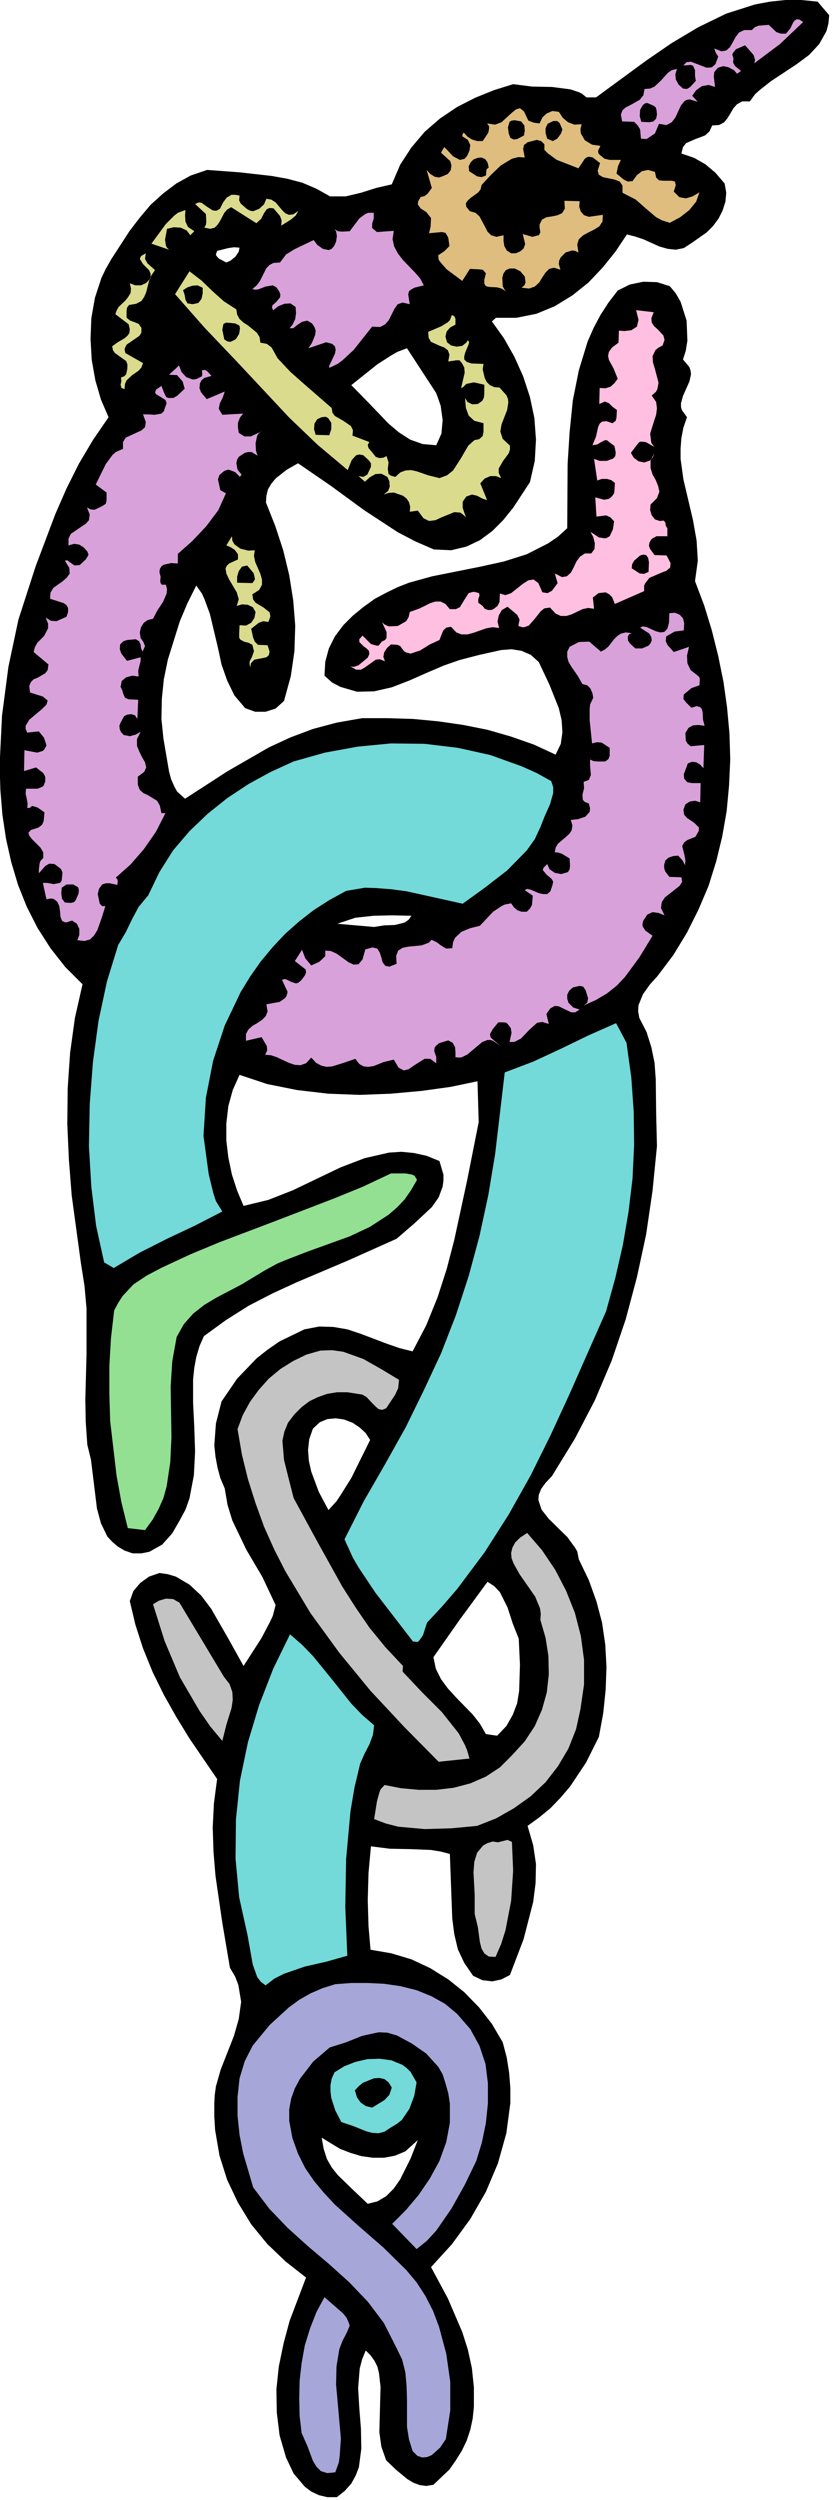 <?xml version="1.0" encoding="UTF-8" standalone="no"?>
<svg
   xmlns:dc="http://purl.org/dc/elements/1.1/"
   xmlns:cc="http://creativecommons.org/ns#"
   xmlns:rdf="http://www.w3.org/1999/02/22-rdf-syntax-ns#"
   xmlns:svg="http://www.w3.org/2000/svg"
   xmlns="http://www.w3.org/2000/svg"
   xmlns:sodipodi="http://sodipodi.sourceforge.net/DTD/sodipodi-0.dtd"
   xmlns:inkscape="http://www.inkscape.org/namespaces/inkscape"
   version="1.0"
   width="36.618mm"
   height="110.014mm"
   id="svg76"
   sodipodi:docname="AG000605.WMF">
  <sodipodi:namedview
     pagecolor="#ffffff"
     bordercolor="#666666"
     borderopacity="1"
     objecttolerance="10"
     gridtolerance="10"
     guidetolerance="10"
     inkscape:pageopacity="0"
     inkscape:pageshadow="2"
     inkscape:window-width="640"
     inkscape:window-height="480"
     id="namedview78" />
  <defs
     id="defs6">
    <clipPath
       clipPathUnits="userSpaceOnUse"
       id="clipWmfPath1">
      <path
         d="M 0,0 L 138.267,0 L 138.267,415.667 L 0,415.667 z"
         id="path2" />
    </clipPath>
    <pattern
       id="WMFhbasepattern"
       patternUnits="userSpaceOnUse"
       width="6"
       height="6"
       x="0"
       y="0" />
  </defs>
  <path
     style="fill:#000000;fill-rule:evenodd;fill-opacity:1;stroke:none;"
     clip-path="url(#clipWmfPath1)"
     d="  M 137.934,2.533   L 137.8,3.933   L 137.467,5.199   L 136.268,7.332   L 134.602,9.132   L 132.536,10.665   L 128.205,13.531   L 126.272,15.064   L 125.606,15.664   L 124.74,16.864   L 123.474,16.864   L 122.608,17.331   L 122.008,17.997   L 121.541,18.797   L 121.008,19.664   L 120.475,20.33   L 119.609,20.797   L 118.476,20.863   L 118.01,21.863   L 117.277,22.53   L 115.678,23.13   L 114.145,23.796   L 113.612,24.463   L 113.345,25.529   L 115.478,26.262   L 117.343,27.329   L 119.009,28.729   L 120.542,30.528   L 120.808,32.062   L 120.675,33.528   L 120.209,34.994   L 119.542,36.328   L 118.61,37.594   L 117.543,38.66   L 115.078,40.394   L 113.745,41.26   L 112.412,41.527   L 111.08,41.393   L 109.68,40.993   L 107.015,39.794   L 105.616,39.327   L 104.283,38.994   L 102.417,41.793   L 100.285,44.46   L 97.886,46.992   L 95.221,49.125   L 92.289,50.925   L 89.224,52.192   L 85.892,52.858   L 82.494,52.858   L 81.827,53.458   L 83.826,56.258   L 85.559,59.324   L 87.025,62.59   L 88.158,66.056   L 88.89,69.522   L 89.157,73.122   L 88.957,76.654   L 88.158,80.187   L 85.359,84.453   L 83.693,86.519   L 81.894,88.319   L 79.828,89.852   L 77.563,90.919   L 75.031,91.519   L 72.165,91.385   L 69.1,90.052   L 66.168,88.519   L 60.571,84.853   L 55.107,80.854   L 49.576,77.054   L 47.71,78.121   L 45.911,79.521   L 45.178,80.387   L 44.579,81.387   L 44.312,82.453   L 44.245,83.587   L 45.778,87.453   L 47.111,91.519   L 48.11,95.651   L 48.776,99.851   L 49.11,104.05   L 48.976,108.316   L 48.377,112.449   L 47.244,116.581   L 45.845,117.848   L 44.179,118.381   L 42.446,118.381   L 40.78,117.781   L 38.981,115.648   L 37.782,113.182   L 36.849,110.516   L 36.249,107.716   L 34.917,102.117   L 33.984,99.584   L 33.584,98.718   L 32.651,97.384   L 31.185,100.317   L 29.919,103.317   L 27.92,109.716   L 27.254,112.982   L 26.92,116.248   L 26.854,119.581   L 27.187,122.847   L 28.12,128.313   L 28.453,129.579   L 28.986,130.779   L 29.452,131.646   L 30.785,132.845   L 37.782,128.313   L 44.712,124.313   L 48.31,122.647   L 52.042,121.247   L 56.04,120.181   L 60.238,119.448   L 64.502,119.448   L 68.767,119.581   L 72.965,119.981   L 77.096,120.581   L 81.094,121.381   L 85.026,122.514   L 88.824,123.847   L 92.422,125.513   L 93.288,123.713   L 93.555,121.78   L 93.422,119.781   L 92.955,117.781   L 91.356,113.782   L 89.623,110.116   L 88.291,108.916   L 86.758,108.249   L 85.092,107.983   L 83.36,108.116   L 79.762,108.916   L 76.43,109.782   L 73.764,110.716   L 70.966,111.915   L 68.101,113.182   L 65.169,114.315   L 62.237,114.982   L 59.371,115.048   L 56.639,114.248   L 55.24,113.515   L 53.974,112.382   L 54.107,110.049   L 54.707,107.849   L 55.706,105.85   L 57.106,103.983   L 58.705,102.384   L 60.504,100.917   L 62.37,99.584   L 64.369,98.518   L 66.168,97.651   L 68.034,96.918   L 71.899,95.851   L 79.895,94.252   L 83.826,93.385   L 87.624,92.185   L 91.156,90.386   L 92.822,89.252   L 94.355,87.853   L 94.421,77.121   L 94.754,71.855   L 95.287,66.589   L 96.287,61.59   L 97.753,56.791   L 98.752,54.525   L 99.885,52.392   L 101.218,50.325   L 102.75,48.326   L 104.75,47.326   L 107.015,46.859   L 109.281,46.926   L 111.413,47.592   L 112.412,48.792   L 113.212,50.192   L 114.212,53.325   L 114.345,56.658   L 114.078,58.324   L 113.612,59.79   L 114.678,61.057   L 114.878,61.657   L 114.945,62.257   L 114.678,63.456   L 114.145,64.656   L 113.612,65.856   L 113.279,67.056   L 113.279,67.656   L 113.412,68.189   L 114.278,69.389   L 113.679,71.122   L 113.345,72.855   L 113.212,74.588   L 113.212,76.321   L 113.679,79.721   L 114.478,83.12   L 115.278,86.519   L 115.877,89.919   L 116.077,93.252   L 115.611,96.651   L 117.144,100.717   L 118.41,104.85   L 119.476,109.116   L 120.342,113.382   L 120.942,117.648   L 121.342,121.98   L 121.475,126.313   L 121.275,130.646   L 120.875,134.912   L 120.142,139.111   L 119.143,143.244   L 117.877,147.31   L 116.211,151.242   L 114.278,155.108   L 112.013,158.841   L 109.347,162.374   L 108.081,163.774   L 106.948,165.373   L 106.215,167.173   L 106.149,168.173   L 106.349,169.306   L 107.548,171.639   L 108.348,174.172   L 108.881,176.772   L 109.081,179.505   L 109.147,185.104   L 109.281,190.636   L 108.548,198.035   L 107.482,205.3   L 105.949,212.433   L 104.083,219.431   L 101.751,226.297   L 98.952,232.896   L 95.621,239.295   L 91.822,245.494   L 90.756,246.627   L 90.023,247.627   L 89.623,248.627   L 89.557,249.493   L 90.09,251.093   L 91.289,252.626   L 94.355,255.626   L 95.621,257.359   L 96.02,258.025   L 96.287,259.358   L 97.953,262.825   L 99.219,266.357   L 100.152,269.89   L 100.685,273.556   L 100.885,277.222   L 100.751,281.022   L 100.352,284.888   L 99.619,288.887   L 97.486,293.153   L 94.821,297.152   L 93.222,299.019   L 91.556,300.752   L 89.69,302.285   L 87.758,303.685   L 88.691,306.884   L 89.157,310.017   L 89.09,313.216   L 88.691,316.349   L 87.091,322.548   L 84.826,328.481   L 83.426,329.214   L 81.894,329.547   L 80.228,329.347   L 78.695,328.614   L 77.229,326.481   L 76.163,324.215   L 75.564,321.682   L 75.23,319.082   L 75.031,313.75   L 74.831,308.351   L 73.298,307.951   L 71.632,307.684   L 68.234,307.551   L 64.835,307.484   L 61.704,307.084   L 61.304,311.483   L 61.171,316.016   L 61.304,320.415   L 61.637,324.281   L 65.102,324.881   L 68.434,325.881   L 71.566,327.348   L 74.564,329.214   L 77.229,331.347   L 79.695,333.88   L 81.827,336.613   L 83.626,339.679   L 84.293,342.212   L 84.693,344.745   L 84.892,347.278   L 84.892,349.811   L 84.226,354.81   L 82.827,359.809   L 80.828,364.542   L 78.229,369.074   L 75.164,373.273   L 71.699,377.073   L 74.497,382.272   L 76.896,387.871   L 77.829,390.804   L 78.496,393.87   L 78.829,397.07   L 78.829,400.336   L 78.629,402.269   L 78.229,404.135   L 77.629,405.935   L 76.83,407.601   L 75.83,409.201   L 74.764,410.734   L 72.099,413.267   L 70.899,413.467   L 69.833,413.334   L 68.767,412.934   L 67.767,412.334   L 65.902,410.801   L 64.236,409.201   L 63.436,406.935   L 63.103,404.535   L 63.236,399.469   L 63.303,397.003   L 63.036,394.67   L 62.77,393.604   L 62.303,392.67   L 61.637,391.737   L 60.837,390.937   L 60.238,392.404   L 59.838,393.937   L 59.571,397.203   L 59.771,400.536   L 60.038,403.935   L 60.104,407.268   L 59.705,410.334   L 59.171,411.734   L 58.439,413.067   L 57.372,414.267   L 56.04,415.333   L 54.44,415.333   L 53.041,415   L 51.775,414.4   L 50.709,413.6   L 48.843,411.401   L 47.577,408.734   L 46.511,405.068   L 46.044,401.269   L 45.978,397.403   L 46.378,393.604   L 47.177,389.738   L 48.177,386.005   L 50.909,378.806   L 47.51,376.14   L 44.445,373.207   L 41.78,369.941   L 39.581,366.341   L 37.782,362.542   L 36.516,358.543   L 35.783,354.277   L 35.649,352.077   L 35.649,349.877   L 35.716,348.477   L 35.916,347.011   L 36.716,344.211   L 38.915,338.612   L 39.714,335.813   L 40.114,332.947   L 39.648,330.147   L 39.114,328.747   L 38.248,327.281   L 36.982,319.815   L 35.849,312.017   L 35.516,308.017   L 35.383,303.951   L 35.583,299.952   L 36.116,295.886   L 31.518,289.154   L 29.319,285.554   L 27.254,281.888   L 25.388,278.089   L 23.789,274.156   L 22.522,270.223   L 21.59,266.291   L 22.189,264.624   L 23.322,263.291   L 24.788,262.225   L 26.521,261.625   L 27.92,261.825   L 29.253,262.225   L 31.518,263.558   L 33.451,265.357   L 35.116,267.557   L 37.915,272.423   L 40.514,277.089   L 43.512,272.423   L 44.912,269.757   L 45.378,268.757   L 45.845,266.957   L 43.646,262.291   L 40.98,257.759   L 38.648,252.893   L 37.848,250.293   L 37.382,247.56   L 36.649,245.827   L 36.183,244.094   L 35.849,242.294   L 35.649,240.428   L 35.916,236.762   L 36.849,233.096   L 39.448,229.297   L 42.713,225.897   L 44.579,224.431   L 46.511,223.098   L 50.642,221.098   L 53.108,220.631   L 55.44,220.698   L 57.772,221.098   L 59.971,221.831   L 64.369,223.497   L 66.501,224.231   L 68.634,224.764   L 70.899,220.431   L 72.765,215.832   L 74.298,211.099   L 75.564,206.234   L 77.696,196.369   L 79.628,186.637   L 79.428,179.838   L 74.964,180.771   L 70.166,181.438   L 65.035,181.904   L 59.838,182.104   L 54.574,181.904   L 49.443,181.304   L 44.445,180.304   L 39.847,178.771   L 38.715,181.304   L 37.982,183.97   L 37.649,186.837   L 37.649,189.703   L 37.982,192.502   L 38.581,195.369   L 39.448,198.035   L 40.514,200.568   L 44.645,199.568   L 48.71,197.968   L 56.639,194.169   L 60.637,192.636   L 64.702,191.703   L 66.768,191.569   L 68.833,191.769   L 70.966,192.236   L 73.098,193.102   L 73.764,195.369   L 73.764,196.369   L 73.631,197.368   L 72.965,199.168   L 71.832,200.768   L 68.833,203.567   L 65.968,206.034   L 57.772,209.7   L 49.443,213.232   L 45.378,215.099   L 41.38,217.165   L 37.582,219.565   L 33.917,222.231   L 33.184,223.897   L 32.651,225.697   L 32.318,227.497   L 32.118,229.43   L 32.118,233.296   L 32.318,237.362   L 32.451,241.428   L 32.251,245.361   L 31.518,249.227   L 30.852,251.093   L 29.919,252.826   L 28.653,255.026   L 26.987,256.892   L 24.855,258.092   L 23.522,258.359   L 22.056,258.359   L 20.723,257.892   L 19.591,257.225   L 18.658,256.426   L 17.858,255.559   L 16.792,253.359   L 16.126,250.893   L 15.459,245.427   L 15.126,242.761   L 14.526,240.295   L 14.26,236.495   L 14.193,232.763   L 14.393,225.231   L 14.393,217.632   L 14.06,213.899   L 13.46,210.1   L 11.928,198.835   L 11.461,192.902   L 11.195,186.97   L 11.261,180.971   L 11.661,175.105   L 12.461,169.306   L 13.727,163.707   L 10.861,160.841   L 8.396,157.708   L 6.264,154.375   L 4.465,150.842   L 2.999,147.176   L 1.866,143.377   L 1,139.511   L 0.4,135.512   L 0.067,131.446   L -0.067,127.313   L 0.333,119.048   L 1.399,110.916   L 3.065,103.05   L 5.93,94.185   L 9.196,85.52   L 11.061,81.254   L 13.127,77.121   L 15.459,73.188   L 18.058,69.389   L 16.792,66.456   L 15.859,63.257   L 15.259,59.857   L 15.059,56.391   L 15.193,52.925   L 15.792,49.525   L 16.859,46.259   L 17.592,44.726   L 18.458,43.193   L 21.523,38.46   L 23.255,36.194   L 25.055,34.061   L 27.12,32.195   L 29.319,30.528   L 31.718,29.195   L 34.45,28.262   L 39.847,28.662   L 45.178,29.262   L 47.777,29.729   L 50.309,30.395   L 52.641,31.395   L 54.907,32.661   L 57.506,32.661   L 60.038,32.062   L 62.57,31.262   L 65.169,30.662   L 66.568,27.396   L 68.434,24.529   L 70.633,21.93   L 73.165,19.73   L 76.03,17.797   L 79.029,16.264   L 82.16,14.998   L 85.359,13.998   L 88.491,14.398   L 91.822,14.464   L 94.888,14.864   L 96.287,15.331   L 96.82,15.597   L 97.553,16.197   L 99.152,16.197   L 107.415,10.132   L 111.68,7.199   L 116.144,4.533   L 120.808,2.266   L 125.606,0.733   L 128.138,0.267   L 130.67,0   L 133.269,0   L 136.001,0.267   L 137.934,2.533  z    M 39.847,41.193   L 39.714,41.86   L 39.181,42.66   L 38.382,43.326   L 37.649,43.66   L 36.382,42.993   L 35.983,42.527   L 35.916,42.327   L 36.116,41.727   L 37.982,41.26   L 38.915,41.127   L 39.847,41.193  z    M 72.565,65.39   L 73.298,67.456   L 73.631,69.855   L 73.431,72.122   L 72.565,74.055   L 70.299,73.855   L 68.234,73.122   L 66.368,71.922   L 64.636,70.455   L 61.437,67.123   L 58.439,64.056   L 62.77,60.59   L 65.169,59.057   L 66.101,58.524   L 67.701,57.924   L 72.565,65.39  z    M 68.434,152.309   L 67.967,152.975   L 67.301,153.442   L 65.702,153.842   L 63.903,153.909   L 62.237,154.175   L 56.106,153.642   L 59.105,152.642   L 62.17,152.309   L 65.235,152.242   L 68.434,152.309  z    M 61.57,239.495   L 58.439,245.827   L 56.639,248.693   L 55.973,249.693   L 54.64,251.16   L 53.041,248.16   L 51.775,244.761   L 51.375,242.961   L 51.242,241.161   L 51.442,239.362   L 52.042,237.629   L 53.174,236.562   L 54.44,236.029   L 55.84,235.896   L 57.239,236.095   L 58.638,236.629   L 59.838,237.429   L 60.837,238.362   L 61.57,239.495  z    M 86.292,272.556   L 86.492,276.889   L 86.358,281.222   L 86.025,283.288   L 85.292,285.221   L 84.226,287.087   L 82.693,288.687   L 80.828,288.42   L 79.828,286.687   L 78.629,285.154   L 75.83,282.288   L 74.497,280.822   L 73.365,279.289   L 72.498,277.555   L 72.099,275.622   L 76.496,269.357   L 81.094,263.091   L 82.227,263.824   L 83.16,264.824   L 84.426,267.357   L 85.292,270.023   L 86.292,272.556  z    M 67.434,357.809   L 69.5,355.943   L 68.3,359.009   L 66.568,362.475   L 65.502,364.008   L 64.236,365.275   L 62.77,366.141   L 61.171,366.541   L 58.572,364.075   L 56.173,361.742   L 55.173,360.476   L 54.374,359.076   L 53.841,357.409   L 53.508,355.543   L 56.573,357.409   L 58.305,358.076   L 60.104,358.609   L 61.97,358.876   L 63.903,358.876   L 65.702,358.543   L 67.434,357.809  z   "
     id="path8" />
  <path
     style="fill:#d9a1d9;fill-rule:nonzero;fill-opacity:1;stroke:none;"
     clip-path="url(#clipWmfPath1)"
     d="  M 133.602,3.666   L 129.737,7.332   L 125.473,10.532   L 125.606,9.932   L 125.34,9.132   L 123.94,7.532   L 122.408,8.199   L 121.941,8.799   L 121.808,9.065   L 122.008,9.732   L 121.941,10.398   L 122.274,10.998   L 123.274,11.798   L 122.608,12.265   L 122.075,11.665   L 121.208,11.198   L 120.342,10.998   L 119.409,11.265   L 118.809,11.998   L 118.743,12.798   L 118.943,14.464   L 117.877,14.131   L 116.744,14.331   L 115.811,14.998   L 115.145,15.931   L 116.077,16.931   L 114.745,16.531   L 114.278,16.597   L 113.878,16.797   L 113.279,17.531   L 112.812,18.53   L 112.346,19.53   L 111.746,20.33   L 110.88,20.797   L 109.614,20.597   L 108.948,22.196   L 107.548,23.13   L 106.615,23.063   L 106.482,21.53   L 106.082,20.863   L 105.483,20.263   L 103.483,20.197   L 103.284,19.064   L 103.55,18.33   L 104.083,17.864   L 104.883,17.464   L 106.415,16.597   L 107.015,15.864   L 107.215,14.798   L 108.148,14.731   L 108.881,14.398   L 110.014,13.331   L 111.08,12.131   L 111.746,11.665   L 112.612,11.465   L 112.346,12.331   L 112.412,13.198   L 112.879,14.064   L 113.612,14.731   L 114.278,14.798   L 114.811,14.464   L 115.744,13.465   L 115.611,12.598   L 115.611,11.665   L 115.278,10.932   L 114.878,10.798   L 114.212,10.865   L 113.679,10.865   L 114.212,10.332   L 114.945,10.265   L 116.677,10.932   L 117.543,11.265   L 118.41,11.198   L 119.009,10.665   L 119.476,9.398   L 119.076,8.799   L 118.809,8.065   L 120.009,8.532   L 120.808,8.399   L 121.408,7.865   L 121.875,7.066   L 122.341,6.199   L 122.941,5.399   L 123.807,4.999   L 125.073,4.999   L 125.54,4.533   L 126.206,4.266   L 127.872,4.133   L 129.138,5.332   L 129.871,5.599   L 130.737,5.599   L 131.47,4.733   L 131.936,3.733   L 132.203,3.399   L 132.536,3.199   L 133.003,3.266   L 133.602,3.666  z "
     id="path10" />
  <path
     style="fill:#000000;fill-rule:nonzero;fill-opacity:1;stroke:none;"
     clip-path="url(#clipWmfPath1)"
     d="  M 109.214,18.33   L 109.281,19.064   L 109.147,19.73   L 108.681,20.197   L 108.015,20.33   L 106.682,20.263   L 106.415,19.33   L 106.482,18.264   L 106.948,17.464   L 107.282,17.197   L 107.681,17.131   L 108.748,17.597   L 109.081,17.864   L 109.214,18.33  z "
     id="path12" />
  <path
     style="fill:#debd7f;fill-rule:nonzero;fill-opacity:1;stroke:none;"
     clip-path="url(#clipWmfPath1)"
     d="  M 89.757,20.53   L 90.223,19.53   L 90.956,18.864   L 91.889,18.464   L 92.955,18.597   L 93.622,19.597   L 94.488,20.33   L 95.554,20.73   L 96.753,20.663   L 96.553,21.463   L 96.62,22.196   L 97.286,23.33   L 98.486,24.063   L 99.885,24.263   L 99.485,25.063   L 99.552,25.529   L 99.819,25.796   L 100.552,26.396   L 101.418,26.596   L 103.284,26.596   L 102.817,27.596   L 102.551,28.862   L 103.75,29.862   L 104.416,30.195   L 105.216,30.129   L 105.949,29.129   L 106.815,28.462   L 107.815,28.262   L 108.948,28.595   L 109.147,29.529   L 109.614,29.995   L 110.347,30.062   L 111.08,30.062   L 111.746,30.062   L 112.279,30.195   L 112.412,30.795   L 112.079,31.862   L 113.012,32.795   L 114.078,32.995   L 115.211,32.661   L 116.344,31.995   L 115.811,33.528   L 114.678,34.928   L 113.145,36.128   L 111.413,37.061   L 110.147,36.661   L 109.147,36.128   L 107.415,34.661   L 105.749,33.195   L 103.55,32.062   L 103.55,30.862   L 103.084,30.195   L 102.217,29.862   L 101.218,29.662   L 100.285,29.462   L 99.619,29.062   L 99.419,28.395   L 99.819,27.129   L 98.619,26.196   L 97.953,26.062   L 97.686,26.129   L 97.286,26.396   L 96.22,27.996   L 92.622,26.596   L 91.156,25.529   L 90.69,25.063   L 90.556,24.929   L 90.556,23.996   L 90.023,23.463   L 89.29,23.263   L 87.758,23.663   L 87.158,24.129   L 87.025,24.796   L 87.291,26.196   L 86.225,26.129   L 85.159,26.396   L 83.293,27.529   L 81.627,29.129   L 80.095,30.795   L 79.961,31.462   L 79.562,31.995   L 78.362,32.861   L 77.829,33.328   L 77.496,33.795   L 77.563,34.394   L 78.162,35.128   L 79.095,35.394   L 79.762,35.994   L 80.694,37.727   L 81.094,38.527   L 81.694,39.127   L 82.56,39.394   L 83.76,39.127   L 83.76,40.06   L 83.893,40.927   L 84.293,41.66   L 85.026,42.127   L 85.825,42.127   L 86.558,41.793   L 87.091,41.327   L 87.358,40.593   L 86.958,38.927   L 88.557,39.394   L 89.29,39.194   L 89.623,39.127   L 89.89,38.66   L 89.757,37.861   L 89.757,37.327   L 90.157,36.527   L 90.89,36.128   L 91.822,35.994   L 92.755,35.794   L 93.488,35.461   L 93.955,34.728   L 93.888,33.395   L 96.42,33.461   L 96.354,34.394   L 96.62,35.194   L 97.153,35.794   L 97.953,36.061   L 100.285,35.728   L 100.218,36.861   L 99.685,37.661   L 98.819,38.194   L 97.886,38.66   L 97.02,39.127   L 96.287,39.794   L 96.02,40.66   L 96.22,41.993   L 95.687,41.727   L 95.154,41.66   L 94.088,41.993   L 93.288,42.793   L 93.022,43.326   L 92.955,43.926   L 93.222,44.859   L 92.156,44.526   L 91.356,44.726   L 90.756,45.326   L 90.223,46.126   L 89.69,46.992   L 88.957,47.659   L 88.024,47.992   L 86.758,47.859   L 87.225,47.459   L 87.425,46.992   L 87.291,45.993   L 86.558,45.126   L 85.625,44.66   L 84.759,44.66   L 84.159,44.926   L 83.76,45.459   L 83.56,46.193   L 83.626,47.592   L 83.893,48.126   L 84.159,48.459   L 83.426,47.992   L 82.693,47.792   L 81.361,47.726   L 80.828,47.592   L 80.561,47.192   L 80.561,46.526   L 80.828,45.459   L 80.295,44.859   L 79.628,44.793   L 78.162,44.726   L 76.896,46.726   L 74.298,44.793   L 73.298,43.66   L 72.965,43.193   L 72.898,42.46   L 73.898,41.793   L 74.764,40.927   L 74.564,39.527   L 74.231,38.927   L 74.098,38.727   L 73.498,38.594   L 71.366,38.794   L 71.632,37.661   L 71.699,36.261   L 70.899,35.261   L 69.966,34.661   L 69.5,33.995   L 69.566,33.461   L 69.966,32.795   L 70.633,32.595   L 71.099,32.261   L 71.832,31.262   L 70.966,28.262   L 71.566,28.929   L 72.298,29.395   L 73.031,29.529   L 73.764,29.262   L 74.497,28.929   L 74.964,28.329   L 75.097,27.529   L 74.897,26.796   L 73.365,25.396   L 73.898,24.463   L 74.431,24.996   L 75.364,25.996   L 76.496,26.596   L 77.096,26.462   L 77.296,26.396   L 77.696,25.929   L 78.096,25.063   L 78.229,24.129   L 77.829,23.263   L 76.896,22.663   L 76.963,22.263   L 77.163,22.063   L 77.763,22.73   L 78.496,23.196   L 79.362,23.463   L 80.295,23.463   L 81.228,22.063   L 81.361,21.33   L 81.361,20.997   L 81.028,20.53   L 82.36,20.73   L 83.426,20.33   L 85.092,18.797   L 85.825,18.197   L 86.492,17.997   L 87.158,18.53   L 87.891,20.063   L 88.757,20.397   L 89.757,20.53  z "
     id="path14" />
  <path
     style="fill:#000000;fill-rule:nonzero;fill-opacity:1;stroke:none;"
     clip-path="url(#clipWmfPath1)"
     d="  M 87.158,22.53   L 86.025,23.13   L 85.425,23.196   L 84.892,22.93   L 84.626,22.196   L 84.493,21.197   L 84.759,20.263   L 85.092,20.063   L 85.625,19.997   L 86.692,20.197   L 87.225,20.863   L 87.291,21.73   L 87.158,22.53  z "
     id="path16" />
  <path
     style="fill:#000000;fill-rule:nonzero;fill-opacity:1;stroke:none;"
     clip-path="url(#clipWmfPath1)"
     d="  M 93.555,21.53   L 93.288,22.263   L 92.689,23.063   L 91.956,23.463   L 91.023,23.063   L 90.756,22.13   L 90.756,21.33   L 91.089,20.597   L 92.022,20.13   L 92.689,20.13   L 93.088,20.463   L 93.555,21.53  z "
     id="path18" />
  <path
     style="fill:#000000;fill-rule:nonzero;fill-opacity:1;stroke:none;"
     clip-path="url(#clipWmfPath1)"
     d="  M 81.294,27.862   L 80.961,28.129   L 80.894,28.462   L 80.828,29.195   L 80.095,29.462   L 79.362,29.329   L 78.029,28.462   L 77.962,27.662   L 78.296,26.996   L 78.762,26.529   L 79.428,26.262   L 80.095,26.196   L 80.694,26.462   L 81.094,26.996   L 81.294,27.862  z "
     id="path20" />
  <path
     style="fill:#dbdb8f;fill-rule:nonzero;fill-opacity:1;stroke:none;"
     clip-path="url(#clipWmfPath1)"
     d="  M 39.847,32.528   L 39.781,33.328   L 40.047,33.861   L 41.114,34.794   L 41.647,35.061   L 42.113,35.128   L 43.113,34.728   L 43.912,33.995   L 44.312,33.061   L 45.112,33.195   L 45.845,33.661   L 46.911,34.928   L 47.444,35.461   L 48.044,35.728   L 48.776,35.661   L 49.643,35.061   L 49.176,35.861   L 48.377,36.527   L 46.777,37.527   L 46.844,36.661   L 46.578,35.928   L 45.511,34.661   L 44.845,34.594   L 44.379,34.794   L 43.912,35.461   L 43.446,36.394   L 42.646,37.127   L 38.448,34.461   L 37.782,34.861   L 37.315,35.394   L 36.582,36.794   L 36.183,37.394   L 35.716,37.861   L 34.983,38.061   L 33.984,37.861   L 34.25,37.394   L 34.317,36.861   L 34.25,35.594   L 32.451,33.928   L 33.051,33.661   L 33.517,33.728   L 34.45,34.394   L 35.383,34.994   L 35.983,35.061   L 36.582,34.728   L 37.115,33.661   L 37.715,32.861   L 38.515,32.395   L 39.114,32.395   L 39.847,32.528  z "
     id="path22" />
  <path
     style="fill:#d9a1d9;fill-rule:nonzero;fill-opacity:1;stroke:none;"
     clip-path="url(#clipWmfPath1)"
     d="  M 62.17,35.394   L 62.17,36.328   L 61.904,37.194   L 61.904,37.927   L 62.703,38.594   L 65.502,38.394   L 65.302,39.794   L 65.568,40.993   L 66.168,42.127   L 67.034,43.26   L 69.033,45.326   L 69.9,46.326   L 70.499,47.459   L 68.9,47.859   L 68.234,48.259   L 68.034,48.459   L 67.901,48.992   L 68.167,50.592   L 66.968,50.325   L 66.168,50.592   L 65.635,51.325   L 65.169,52.258   L 64.702,53.191   L 64.102,53.925   L 63.236,54.391   L 61.904,54.325   L 58.838,58.191   L 56.973,59.924   L 56.173,60.524   L 54.774,61.19   L 54.774,60.79   L 55.04,60.257   L 55.706,58.857   L 55.84,58.191   L 55.706,57.591   L 55.24,57.191   L 54.241,56.924   L 51.309,57.924   L 51.908,56.991   L 52.441,55.658   L 52.508,54.991   L 52.308,54.391   L 51.908,53.791   L 51.109,53.325   L 50.242,53.525   L 49.443,54.058   L 48.776,54.591   L 48.177,54.591   L 48.71,53.925   L 49.11,53.058   L 49.243,52.058   L 49.176,51.058   L 48.31,50.459   L 47.311,50.525   L 46.311,50.925   L 45.445,51.592   L 45.245,51.192   L 45.311,50.792   L 45.978,50.192   L 46.578,49.459   L 46.644,48.992   L 46.444,48.459   L 45.978,47.792   L 45.378,47.459   L 44.179,47.659   L 42.979,48.126   L 42.446,48.192   L 41.98,48.059   L 42.713,47.459   L 43.246,46.726   L 43.979,45.259   L 44.312,44.593   L 44.845,44.06   L 45.511,43.726   L 46.578,43.66   L 47.577,42.327   L 48.976,41.46   L 52.175,39.927   L 52.775,40.727   L 53.707,41.393   L 54.707,41.593   L 55.173,41.393   L 55.573,40.927   L 55.906,40.194   L 56.04,39.26   L 55.906,38.46   L 55.64,38.127   L 56.24,38.46   L 56.906,38.527   L 58.172,38.46   L 59.771,36.328   L 60.771,35.594   L 61.237,35.394   L 62.17,35.394  z "
     id="path24" />
  <path
     style="fill:#dbdb8f;fill-rule:nonzero;fill-opacity:1;stroke:none;"
     clip-path="url(#clipWmfPath1)"
     d="  M 32.318,38.46   L 31.651,39.127   L 31.052,38.327   L 30.052,37.861   L 28.919,37.794   L 27.787,38.061   L 27.453,39.86   L 27.587,40.793   L 27.72,41.127   L 28.12,41.527   L 25.188,40.527   L 27.587,37.261   L 28.986,35.861   L 29.586,35.394   L 30.852,34.928   L 30.785,35.861   L 30.852,36.861   L 31.252,37.727   L 32.318,38.46  z "
     id="path26" />
  <path
     style="fill:#dbdb8f;fill-rule:nonzero;fill-opacity:1;stroke:none;"
     clip-path="url(#clipWmfPath1)"
     d="  M 25.788,44.926   L 25.188,45.793   L 24.788,46.726   L 24.322,48.592   L 23.988,49.392   L 23.522,50.059   L 22.656,50.525   L 21.456,50.725   L 21.123,51.192   L 21.057,51.725   L 21.057,52.858   L 21.656,53.325   L 22.389,53.591   L 23.056,53.858   L 23.522,54.525   L 23.522,55.324   L 23.189,55.858   L 22.123,56.591   L 21.057,57.324   L 20.79,57.857   L 20.723,58.124   L 20.857,58.724   L 23.789,60.39   L 23.522,61.124   L 23.056,61.657   L 21.989,62.39   L 21.057,63.257   L 20.79,63.856   L 20.723,64.723   L 20.19,64.523   L 20.057,63.99   L 20.19,63.39   L 20.124,62.79   L 20.657,62.59   L 20.99,62.257   L 21.19,61.257   L 21.19,60.59   L 20.99,60.057   L 20.057,59.39   L 19.124,58.724   L 18.791,58.257   L 18.658,57.591   L 19.591,56.924   L 20.723,56.258   L 21.19,55.858   L 21.523,55.391   L 21.59,54.725   L 21.39,53.925   L 19.191,52.258   L 19.391,51.658   L 19.724,51.058   L 20.857,49.992   L 21.323,49.392   L 21.723,48.726   L 21.789,47.992   L 21.59,47.126   L 22.522,47.459   L 23.455,47.459   L 24.322,47.059   L 25.055,46.259   L 25.055,45.526   L 24.788,44.926   L 23.789,43.926   L 23.255,43.06   L 23.455,42.593   L 24.255,42.127   L 24.122,43.06   L 24.522,43.793   L 25.788,44.926  z "
     id="path28" />
  <path
     style="fill:#dbdb8e;fill-rule:nonzero;fill-opacity:1;stroke:none;"
     clip-path="url(#clipWmfPath1)"
     d="  M 39.314,51.458   L 39.448,52.325   L 39.847,53.058   L 40.514,53.658   L 41.247,54.125   L 42.713,55.324   L 43.179,56.058   L 43.312,56.991   L 44.379,57.191   L 45.178,57.791   L 46.178,59.59   L 48.31,61.857   L 50.642,63.923   L 55.173,67.856   L 55.307,68.656   L 55.706,69.189   L 57.106,69.989   L 58.372,70.855   L 58.705,71.522   L 58.638,72.455   L 61.437,73.522   L 61.171,73.988   L 61.304,74.521   L 62.037,75.388   L 62.503,75.988   L 63.103,76.188   L 63.769,76.121   L 64.302,75.855   L 64.636,76.921   L 64.502,77.987   L 64.636,78.854   L 65.035,79.121   L 65.768,79.321   L 66.568,78.587   L 67.434,78.254   L 68.367,78.187   L 69.3,78.387   L 71.232,79.054   L 73.098,79.521   L 74.364,79.054   L 75.364,78.254   L 76.696,76.188   L 77.896,74.121   L 78.629,73.455   L 78.962,73.188   L 79.695,73.055   L 80.295,72.522   L 80.428,71.855   L 80.428,70.389   L 78.895,69.989   L 77.962,69.122   L 77.496,67.856   L 77.363,66.189   L 77.763,66.856   L 78.562,67.256   L 79.495,67.189   L 80.228,66.656   L 80.495,66.123   L 80.561,65.456   L 80.561,63.99   L 78.829,63.59   L 77.896,63.79   L 77.563,63.856   L 77.096,64.323   L 76.696,64.59   L 77.296,61.99   L 77.229,61.124   L 76.83,60.39   L 76.43,59.924   L 75.897,59.924   L 74.564,60.124   L 74.764,58.991   L 74.497,58.257   L 73.898,57.791   L 73.165,57.524   L 71.699,56.858   L 71.299,56.191   L 71.232,55.191   L 73.431,54.258   L 74.497,53.591   L 74.831,53.258   L 75.164,52.392   L 75.564,52.592   L 75.763,52.992   L 75.763,53.991   L 74.897,54.458   L 74.298,55.124   L 74.098,55.991   L 74.364,56.924   L 75.031,57.457   L 75.963,57.657   L 76.896,57.524   L 77.563,56.991   L 77.829,56.591   L 78.029,56.858   L 77.962,57.257   L 77.429,58.524   L 77.229,59.191   L 77.229,59.79   L 77.629,60.19   L 78.429,60.457   L 80.428,60.524   L 80.295,61.457   L 80.628,62.857   L 80.961,63.523   L 81.494,64.056   L 82.227,64.39   L 83.093,64.456   L 84.226,65.723   L 84.493,66.323   L 84.559,66.923   L 84.359,68.189   L 83.893,69.389   L 83.426,70.589   L 83.227,71.788   L 83.626,72.988   L 84.826,74.121   L 84.826,74.788   L 84.626,75.388   L 83.693,76.654   L 82.96,77.921   L 82.96,78.654   L 83.36,79.521   L 82.494,79.187   L 81.561,79.187   L 80.628,79.587   L 79.895,80.387   L 81.028,83.187   L 80.228,82.92   L 79.362,82.453   L 78.496,82.253   L 77.563,82.587   L 76.963,83.453   L 76.963,84.453   L 77.496,86.053   L 77.03,85.586   L 76.563,85.253   L 75.564,85.186   L 73.431,86.053   L 72.432,86.519   L 71.366,86.653   L 70.433,86.186   L 69.5,84.92   L 68.167,85.12   L 68.234,84.253   L 68.034,83.52   L 67.634,82.92   L 67.034,82.453   L 65.502,81.92   L 64.636,81.987   L 63.836,82.253   L 64.569,81.654   L 64.835,80.92   L 64.769,80.054   L 64.436,79.321   L 63.436,78.787   L 62.437,78.854   L 61.504,79.387   L 60.704,80.12   L 59.638,79.187   L 60.438,79.321   L 61.104,78.921   L 61.704,77.654   L 61.704,77.054   L 61.37,76.588   L 60.438,75.721   L 59.771,75.588   L 59.238,75.721   L 58.505,76.521   L 57.839,78.187   L 52.841,73.988   L 48.11,69.456   L 39.381,60.124   L 34.05,54.525   L 29.119,48.925   L 31.518,45.126   L 33.517,46.659   L 35.383,48.459   L 37.249,50.125   L 39.314,51.458  z "
     id="path30" />
  <path
     style="fill:#000000;fill-rule:nonzero;fill-opacity:1;stroke:none;"
     clip-path="url(#clipWmfPath1)"
     d="  M 33.717,47.859   L 33.717,48.792   L 33.517,49.725   L 32.984,50.392   L 32.051,50.592   L 31.185,50.459   L 30.852,49.859   L 30.719,49.059   L 30.452,48.259   L 31.185,47.792   L 31.985,47.526   L 32.851,47.459   L 33.717,47.859  z "
     id="path32" />
  <path
     style="fill:#ffbfe0;fill-rule:nonzero;fill-opacity:1;stroke:none;"
     clip-path="url(#clipWmfPath1)"
     d="  M 108.748,51.925   L 108.348,52.925   L 108.414,53.658   L 108.814,54.258   L 109.414,54.791   L 110.347,55.791   L 110.547,56.524   L 110.214,57.457   L 109.481,57.857   L 109.014,58.257   L 108.548,59.257   L 108.614,60.257   L 108.948,61.39   L 109.547,63.656   L 109.347,64.723   L 109.147,65.123   L 108.414,65.789   L 109.147,66.856   L 109.281,67.922   L 109.147,68.989   L 108.814,69.989   L 108.148,72.122   L 108.281,73.188   L 108.348,73.655   L 108.814,74.321   L 107.415,73.522   L 106.615,73.455   L 106.349,73.522   L 105.949,73.988   L 104.949,75.321   L 105.416,76.121   L 106.215,76.721   L 107.148,76.921   L 108.148,76.588   L 108.614,76.054   L 108.814,75.388   L 108.215,76.654   L 108.215,77.854   L 108.548,78.921   L 109.081,79.854   L 109.481,80.854   L 109.68,81.787   L 109.281,82.853   L 108.215,83.92   L 108.148,84.853   L 108.414,85.72   L 108.948,86.386   L 109.747,86.653   L 110.413,86.586   L 110.68,86.919   L 110.747,87.453   L 111.013,87.853   L 111.013,89.186   L 109.214,89.186   L 108.481,89.586   L 108.281,89.786   L 108.015,90.319   L 107.948,90.785   L 108.148,91.319   L 108.881,92.319   L 110.88,92.385   L 111.546,93.652   L 111.48,94.385   L 110.88,94.918   L 110.014,95.251   L 108.015,96.118   L 107.348,96.984   L 107.148,97.384   L 107.148,98.318   L 102.284,100.451   L 101.818,99.317   L 101.351,98.851   L 100.751,98.518   L 99.552,98.651   L 98.619,99.384   L 98.819,101.25   L 97.82,101.117   L 96.887,101.317   L 95.088,102.184   L 94.221,102.45   L 93.288,102.45   L 92.422,102.05   L 91.489,101.05   L 90.556,101.184   L 89.957,101.65   L 88.957,102.917   L 87.958,104.05   L 87.225,104.317   L 86.891,104.317   L 86.225,104.117   L 86.425,103.05   L 86.025,102.25   L 84.426,100.917   L 83.493,101.45   L 82.96,102.384   L 82.76,103.383   L 83.027,104.45   L 81.961,104.317   L 80.828,104.517   L 78.762,105.25   L 77.763,105.516   L 76.763,105.516   L 75.897,105.183   L 75.031,104.25   L 74.231,104.383   L 73.698,104.917   L 73.098,106.45   L 71.499,107.183   L 69.9,108.183   L 68.3,108.716   L 67.567,108.516   L 67.301,108.383   L 66.901,107.916   L 66.568,107.449   L 66.101,107.249   L 65.035,107.183   L 64.369,107.783   L 63.903,108.516   L 63.769,109.249   L 64.036,109.982   L 63.17,109.649   L 62.503,109.716   L 61.304,110.582   L 60.637,111.049   L 60.038,111.382   L 59.238,111.382   L 58.305,110.849   L 58.905,110.916   L 59.638,110.649   L 61.171,109.382   L 61.437,108.783   L 61.37,108.249   L 60.971,107.849   L 60.504,107.516   L 59.771,106.783   L 59.771,106.316   L 60.304,105.716   L 61.704,107.116   L 62.636,107.383   L 62.97,107.383   L 63.036,107.316   L 63.503,106.716   L 64.036,106.45   L 64.302,106.116   L 64.302,105.116   L 63.569,103.517   L 64.036,103.917   L 64.702,104.183   L 66.168,104.117   L 67.567,103.317   L 67.967,102.65   L 68.167,101.784   L 69.833,101.184   L 71.566,100.317   L 72.432,100.051   L 73.298,100.051   L 74.098,100.451   L 74.831,101.317   L 75.83,101.317   L 76.496,100.984   L 77.229,99.784   L 77.962,98.651   L 78.629,98.451   L 78.962,98.451   L 79.695,98.651   L 79.762,99.051   L 79.562,99.651   L 79.562,100.251   L 80.295,100.784   L 80.628,101.25   L 81.161,101.45   L 81.761,101.45   L 82.16,101.25   L 82.76,100.784   L 83.093,100.117   L 83.16,98.718   L 84.093,98.984   L 85.026,98.651   L 86.958,97.118   L 87.891,96.518   L 88.757,96.385   L 89.557,96.984   L 90.223,98.518   L 91.089,98.651   L 91.822,98.251   L 92.755,96.984   L 92.289,95.385   L 93.488,95.985   L 94.288,95.851   L 94.954,95.251   L 95.421,94.385   L 95.887,93.385   L 96.487,92.585   L 97.286,92.052   L 98.353,92.052   L 98.886,91.319   L 98.952,90.386   L 98.686,89.319   L 98.219,88.452   L 99.619,89.386   L 100.485,89.519   L 100.818,89.519   L 101.418,89.186   L 101.951,88.053   L 102.151,86.719   L 101.551,86.053   L 100.818,85.72   L 99.219,85.92   L 99.019,82.72   L 100.485,83.12   L 101.218,82.987   L 101.484,82.853   L 101.818,82.52   L 102.151,82.054   L 102.217,81.52   L 102.284,80.32   L 101.684,79.854   L 100.951,79.654   L 100.085,79.654   L 99.352,79.921   L 98.819,76.321   L 99.752,76.654   L 100.951,76.654   L 102.017,76.254   L 102.351,75.855   L 102.417,75.255   L 102.217,74.188   L 101.418,73.588   L 101.018,73.255   L 100.685,73.188   L 100.018,73.522   L 99.352,73.921   L 98.553,74.055   L 99.152,72.588   L 99.485,71.055   L 99.752,70.455   L 100.152,70.122   L 100.885,70.055   L 101.884,70.389   L 102.417,69.989   L 102.551,69.456   L 102.617,68.189   L 101.884,67.656   L 101.285,67.056   L 100.618,66.789   L 99.685,67.189   L 99.752,64.523   L 100.685,64.59   L 101.551,64.323   L 102.217,63.723   L 102.75,62.99   L 102.084,61.324   L 101.285,59.857   L 101.151,59.191   L 101.285,58.524   L 101.818,57.791   L 102.884,56.991   L 102.95,54.991   L 103.883,55.058   L 105.016,54.925   L 105.949,54.325   L 106.215,53.191   L 105.816,51.592   L 108.748,51.925  z "
     id="path34" />
  <path
     style="fill:#000000;fill-rule:nonzero;fill-opacity:1;stroke:none;"
     clip-path="url(#clipWmfPath1)"
     d="  M 39.914,54.658   L 39.781,55.524   L 39.248,56.391   L 38.781,56.658   L 38.315,56.858   L 37.848,56.791   L 37.315,56.458   L 36.982,54.858   L 37.115,54.125   L 37.182,53.858   L 37.649,53.658   L 39.114,53.791   L 39.648,54.058   L 39.847,54.191   L 39.914,54.658  z "
     id="path36" />
  <path
     style="fill:#d9a1d9;fill-rule:nonzero;fill-opacity:1;stroke:none;"
     clip-path="url(#clipWmfPath1)"
     d="  M 33.317,62.723   L 33.584,62.59   L 33.65,62.257   L 33.584,61.59   L 34.117,61.523   L 34.517,61.79   L 35.183,62.523   L 33.984,62.857   L 33.517,63.257   L 33.251,63.79   L 33.184,64.59   L 33.451,65.256   L 34.383,66.389   L 37.382,65.123   L 37.049,66.123   L 36.582,67.056   L 36.382,67.989   L 36.982,68.989   L 40.447,68.789   L 39.914,69.456   L 39.581,70.322   L 39.581,71.122   L 39.714,71.988   L 40.647,72.588   L 41.713,72.588   L 43.579,71.722   L 43.113,71.988   L 42.779,72.455   L 42.513,73.722   L 42.579,74.988   L 42.846,75.788   L 41.846,75.188   L 41.247,75.188   L 40.714,75.321   L 39.714,75.988   L 39.448,76.454   L 39.314,77.054   L 39.514,78.121   L 40.181,78.921   L 39.914,79.321   L 39.114,78.521   L 38.248,78.187   L 37.915,78.121   L 37.315,78.321   L 36.516,78.987   L 36.249,79.721   L 36.649,81.52   L 37.582,82.054   L 36.316,84.853   L 34.317,87.519   L 31.985,89.986   L 29.586,92.119   L 29.586,93.718   L 28.453,93.652   L 27.254,93.918   L 26.854,94.185   L 26.587,94.651   L 26.521,95.185   L 26.72,95.918   L 26.654,96.651   L 26.72,96.984   L 26.92,97.251   L 27.587,97.251   L 27.787,97.984   L 27.72,98.718   L 27.12,100.117   L 26.187,101.517   L 25.454,102.917   L 24.588,103.117   L 23.922,103.583   L 23.455,104.317   L 23.255,105.183   L 23.389,106.116   L 23.855,106.783   L 24.122,107.449   L 23.722,108.383   L 23.455,107.783   L 23.389,107.183   L 23.122,106.65   L 22.589,106.316   L 21.123,106.45   L 20.523,106.65   L 19.99,107.183   L 19.924,107.983   L 20.19,108.716   L 21.123,109.916   L 23.389,109.316   L 23.389,109.982   L 23.189,110.716   L 22.989,111.582   L 23.056,112.515   L 21.989,112.382   L 20.99,112.649   L 20.257,113.249   L 20.057,114.248   L 20.324,114.782   L 20.523,115.448   L 20.79,116.048   L 21.39,116.315   L 22.989,116.381   L 22.856,119.581   L 22.456,118.981   L 21.856,118.781   L 21.19,118.848   L 20.657,119.114   L 20.057,120.181   L 19.857,120.714   L 19.924,121.314   L 20.19,121.847   L 20.59,122.247   L 21.59,122.447   L 22.589,122.18   L 23.389,121.714   L 22.789,122.914   L 22.789,124.047   L 23.189,125.047   L 23.655,125.98   L 24.122,126.78   L 24.322,127.646   L 23.988,128.379   L 22.922,129.179   L 22.922,130.512   L 23.255,131.379   L 23.855,131.912   L 24.588,132.245   L 26.121,133.179   L 26.587,133.979   L 26.854,135.245   L 27.52,135.245   L 25.921,138.378   L 23.922,141.244   L 21.723,143.777   L 19.257,145.977   L 19.524,146.243   L 19.591,146.577   L 19.524,147.176   L 18.258,146.91   L 17.592,146.91   L 16.992,147.11   L 16.459,147.843   L 16.259,148.709   L 16.592,150.309   L 16.992,150.709   L 17.525,150.709   L 16.925,152.642   L 16.192,154.709   L 15.659,155.575   L 14.993,156.242   L 14.06,156.508   L 12.86,156.375   L 13.194,155.508   L 13.194,154.509   L 12.794,153.642   L 11.994,153.109   L 10.928,153.442   L 10.328,153.175   L 10.062,152.509   L 9.995,151.642   L 9.862,150.709   L 9.529,149.976   L 8.929,149.509   L 8.396,149.443   L 7.73,149.576   L 7.13,146.843   L 7.796,146.843   L 8.929,147.043   L 9.995,146.843   L 10.262,146.443   L 10.328,145.777   L 10.395,145.11   L 10.128,144.51   L 9.062,143.71   L 8.196,143.644   L 7.53,144.044   L 6.464,145.243   L 6.464,144.577   L 6.597,143.577   L 6.73,143.177   L 7.197,142.71   L 7.197,141.777   L 6.73,140.977   L 5.331,139.578   L 4.864,138.978   L 4.731,138.511   L 5.131,138.045   L 6.397,137.645   L 6.997,137.178   L 7.263,136.578   L 7.396,135.112   L 6.264,134.312   L 5.597,134.112   L 5.331,134.045   L 4.931,134.378   L 4.531,134.378   L 4.598,133.712   L 4.465,132.912   L 4.265,132.045   L 4.331,131.179   L 6.264,131.179   L 7.063,130.846   L 7.263,130.646   L 7.53,129.979   L 7.53,129.179   L 7.197,128.579   L 5.997,127.646   L 3.998,128.246   L 4.065,124.78   L 6.197,125.18   L 7.063,124.913   L 7.33,124.713   L 7.73,123.98   L 7.33,122.714   L 6.464,121.647   L 4.531,121.847   L 4.265,121.247   L 4.265,120.714   L 4.864,119.714   L 6.93,117.981   L 7.73,117.181   L 7.93,116.515   L 7.13,115.848   L 4.998,115.182   L 4.864,114.115   L 5.131,113.448   L 5.597,112.982   L 6.264,112.715   L 7.53,111.982   L 7.93,111.449   L 8.063,110.516   L 5.597,108.449   L 5.797,107.649   L 6.197,106.916   L 7.33,105.783   L 7.996,104.517   L 7.996,103.717   L 7.596,102.717   L 8.463,103.25   L 9.395,103.317   L 11.061,102.584   L 11.328,101.784   L 11.328,101.117   L 11.061,100.651   L 10.595,100.317   L 8.329,99.584   L 8.396,98.584   L 8.862,97.784   L 10.462,96.651   L 11.128,96.051   L 11.594,95.385   L 11.528,94.452   L 10.795,93.252   L 11.195,93.185   L 11.728,93.585   L 12.394,94.052   L 13.26,93.985   L 14.26,93.052   L 14.593,92.518   L 14.726,92.252   L 14.526,91.719   L 13.927,91.052   L 13.194,90.585   L 12.327,90.452   L 11.395,90.719   L 11.395,89.586   L 11.794,88.786   L 13.46,87.653   L 14.26,87.119   L 14.793,86.519   L 14.926,85.586   L 14.46,84.386   L 15.059,84.72   L 15.726,84.786   L 16.992,84.186   L 17.592,83.787   L 17.725,83.253   L 17.725,81.92   L 15.926,80.587   L 17.592,77.188   L 18.724,75.655   L 19.257,75.188   L 20.457,74.655   L 20.457,73.522   L 20.923,72.788   L 22.656,71.988   L 23.522,71.589   L 24.122,71.055   L 24.255,70.189   L 23.789,68.922   L 24.588,68.922   L 25.721,68.989   L 26.854,68.789   L 27.254,68.389   L 27.453,67.789   L 27.72,67.056   L 27.52,66.523   L 26.454,65.856   L 25.987,65.589   L 25.788,65.256   L 25.987,64.79   L 26.854,64.19   L 27.32,65.39   L 27.587,65.923   L 27.653,66.056   L 27.987,66.189   L 28.853,66.189   L 29.519,65.789   L 30.719,64.656   L 30.385,63.456   L 29.452,62.39   L 28.12,62.323   L 29.786,60.79   L 30.185,61.857   L 30.985,62.723   L 32.051,63.123   L 32.651,63.057   L 33.317,62.723  z "
     id="path38" />
  <path
     style="fill:#000000;fill-rule:nonzero;fill-opacity:1;stroke:none;"
     clip-path="url(#clipWmfPath1)"
     d="  M 54.774,72.388   L 52.508,72.322   L 52.241,71.389   L 52.308,70.455   L 52.775,69.722   L 53.508,69.389   L 54.174,69.322   L 54.574,69.522   L 55.107,70.322   L 55.107,71.389   L 54.774,72.388  z "
     id="path40" />
  <path
     style="fill:#dbdb8f;fill-rule:nonzero;fill-opacity:1;stroke:none;"
     clip-path="url(#clipWmfPath1)"
     d="  M 42.38,91.519   L 42.246,92.452   L 42.446,93.452   L 43.312,95.451   L 43.579,96.385   L 43.579,97.251   L 43.113,98.118   L 41.98,98.851   L 42.113,99.717   L 42.513,100.251   L 43.846,101.05   L 44.845,101.85   L 44.978,102.517   L 44.645,103.45   L 43.779,103.317   L 43.046,103.583   L 41.78,104.583   L 42.113,106.05   L 42.38,106.716   L 42.913,107.249   L 44.512,107.316   L 44.845,108.383   L 44.712,108.983   L 44.312,109.316   L 43.712,109.449   L 42.313,109.716   L 41.846,110.182   L 41.713,110.382   L 41.647,110.982   L 41.513,110.516   L 41.513,110.049   L 41.913,109.249   L 42.246,108.316   L 41.98,107.249   L 41.38,106.916   L 40.58,106.716   L 39.981,106.383   L 39.781,106.05   L 39.781,105.583   L 39.847,103.983   L 40.914,104.05   L 41.78,103.583   L 42.313,102.784   L 42.513,101.784   L 42.046,100.984   L 41.18,100.584   L 40.247,100.517   L 39.381,100.784   L 39.714,99.651   L 39.381,98.518   L 38.115,96.385   L 37.649,95.385   L 37.515,94.518   L 37.715,94.118   L 38.115,93.718   L 39.581,93.052   L 39.581,92.185   L 39.048,91.452   L 38.315,90.985   L 37.649,90.719   L 38.581,89.186   L 38.648,89.919   L 38.981,90.519   L 39.981,91.252   L 41.313,91.585   L 42.38,91.519  z "
     id="path42" />
  <path
     style="fill:#000000;fill-rule:nonzero;fill-opacity:1;stroke:none;"
     clip-path="url(#clipWmfPath1)"
     d="  M 107.948,93.518   L 107.881,95.118   L 107.148,95.451   L 106.415,95.385   L 105.083,94.518   L 105.149,93.852   L 105.483,93.252   L 106.482,92.385   L 107.015,92.252   L 107.482,92.319   L 107.815,92.785   L 107.948,93.518  z "
     id="path44" />
  <path
     style="fill:#000000;fill-rule:nonzero;fill-opacity:1;stroke:none;"
     clip-path="url(#clipWmfPath1)"
     d="  M 41.98,96.984   L 39.448,96.918   L 39.448,95.918   L 39.714,94.985   L 40.247,94.252   L 41.114,94.052   L 42.18,95.318   L 42.38,96.118   L 42.38,96.451   L 41.98,96.984  z "
     id="path46" />
  <path
     style="fill:#d9a1d9;fill-rule:nonzero;fill-opacity:1;stroke:none;"
     clip-path="url(#clipWmfPath1)"
     d="  M 113.812,103.65   L 113.745,104.85   L 112.213,105.05   L 110.813,105.85   L 110.747,106.65   L 111.013,107.249   L 112.079,108.449   L 114.611,107.583   L 114.278,109.049   L 114.345,110.316   L 114.878,111.449   L 116.077,112.382   L 116.344,112.649   L 116.411,113.049   L 116.344,113.982   L 115.011,114.448   L 113.745,115.515   L 113.679,116.248   L 114.078,116.781   L 115.011,117.714   L 115.877,117.448   L 116.411,117.581   L 116.744,117.914   L 116.877,118.448   L 116.944,119.714   L 117.21,120.714   L 116.144,120.581   L 115.278,120.647   L 114.545,121.047   L 114.012,121.914   L 114.078,123.18   L 114.345,123.647   L 114.878,124.113   L 117.144,123.913   L 117.01,127.78   L 116.477,127.18   L 115.811,126.78   L 115.078,126.713   L 114.412,126.98   L 113.945,128.246   L 113.745,128.779   L 113.812,129.513   L 114.345,130.112   L 115.078,130.246   L 116.544,130.246   L 116.477,133.445   L 115.611,133.179   L 114.745,133.312   L 114.012,133.779   L 113.679,134.712   L 113.812,135.512   L 114.278,136.045   L 115.478,136.845   L 116.277,137.645   L 116.211,138.244   L 115.678,139.178   L 114.345,139.711   L 113.812,140.111   L 113.479,140.711   L 113.878,142.311   L 114.012,143.11   L 113.945,143.91   L 113.545,143.11   L 112.812,142.311   L 112.013,142.377   L 111.213,142.644   L 110.68,143.11   L 110.48,143.844   L 110.48,144.444   L 110.68,144.977   L 111.346,145.843   L 113.345,145.91   L 113.479,146.643   L 113.079,147.31   L 111.48,148.576   L 110.613,149.243   L 110.08,150.043   L 109.947,151.042   L 110.547,152.242   L 109.547,151.842   L 108.548,151.709   L 107.681,152.109   L 107.015,153.109   L 106.882,153.575   L 106.882,154.042   L 107.348,154.775   L 108.548,155.642   L 106.349,159.241   L 103.95,162.507   L 102.551,163.974   L 100.951,165.24   L 99.152,166.307   L 97.087,167.24   L 97.686,166.773   L 97.82,166.04   L 97.42,164.707   L 97.02,164.107   L 96.42,163.974   L 95.287,164.24   L 94.688,164.774   L 94.355,165.44   L 94.355,166.107   L 94.554,166.773   L 95.354,167.573   L 96.42,167.906   L 95.687,168.373   L 95.021,168.373   L 93.622,167.706   L 92.955,167.373   L 92.289,167.306   L 91.556,167.706   L 90.89,168.64   L 91.289,170.306   L 90.223,169.973   L 89.357,170.106   L 88.024,171.306   L 86.692,172.706   L 85.825,173.172   L 85.492,173.306   L 84.759,173.306   L 85.092,171.772   L 84.959,170.973   L 84.493,170.373   L 84.226,170.106   L 83.826,170.039   L 82.893,170.039   L 81.961,171.173   L 81.627,171.772   L 81.494,172.039   L 81.627,172.572   L 83.16,173.905   L 82.027,173.106   L 81.561,172.972   L 81.094,172.972   L 80.228,173.306   L 79.428,173.972   L 77.763,175.372   L 76.83,175.838   L 76.43,175.905   L 75.763,175.838   L 75.763,174.972   L 75.697,174.172   L 75.297,173.439   L 74.564,173.039   L 73.031,173.506   L 72.498,173.972   L 72.298,174.239   L 72.232,174.839   L 72.565,175.772   L 72.565,176.838   L 71.566,176.105   L 70.633,176.105   L 69.766,176.638   L 68.833,177.238   L 67.967,177.838   L 67.168,178.038   L 66.301,177.572   L 65.502,176.238   L 63.836,176.638   L 62.17,177.305   L 61.304,177.438   L 60.504,177.372   L 59.771,176.972   L 59.105,176.105   L 57.172,176.772   L 55.24,177.372   L 54.307,177.438   L 53.441,177.238   L 52.575,176.772   L 51.775,175.905   L 50.909,176.838   L 49.976,177.172   L 49.043,177.105   L 48.044,176.772   L 46.044,175.838   L 45.045,175.505   L 44.112,175.439   L 44.445,174.705   L 44.379,173.972   L 43.512,172.506   L 40.914,173.106   L 40.914,171.972   L 41.313,171.239   L 41.98,170.639   L 42.779,170.173   L 43.579,169.639   L 44.179,169.04   L 44.512,168.24   L 44.312,167.04   L 46.511,166.64   L 47.377,166.04   L 47.644,165.707   L 47.844,164.974   L 46.911,162.974   L 47.311,162.841   L 47.644,162.907   L 48.443,163.307   L 49.243,163.574   L 49.643,163.44   L 50.109,163.041   L 50.709,162.241   L 50.909,161.774   L 50.842,161.241   L 49.043,159.841   L 50.242,157.975   L 50.776,159.374   L 51.775,160.574   L 53.108,159.974   L 54.107,159.041   L 54.107,158.108   L 55.04,158.175   L 56.04,158.641   L 57.972,160.041   L 58.838,160.441   L 59.638,160.374   L 60.304,159.574   L 60.771,157.908   L 61.97,157.575   L 62.77,157.775   L 63.17,158.441   L 63.436,159.241   L 63.636,160.041   L 64.102,160.641   L 64.769,160.774   L 65.968,160.308   L 65.902,158.975   L 66.235,158.108   L 66.968,157.641   L 67.967,157.441   L 70.1,157.241   L 71.032,156.908   L 71.366,156.775   L 71.765,156.308   L 72.632,156.708   L 73.431,157.308   L 74.231,157.775   L 75.23,157.708   L 75.364,156.708   L 75.697,155.975   L 76.763,154.975   L 78.229,154.375   L 79.828,153.975   L 82.027,151.642   L 83.426,150.709   L 83.96,150.443   L 85.026,150.243   L 85.492,150.909   L 86.025,151.376   L 86.758,151.642   L 87.624,151.642   L 88.158,151.109   L 88.491,150.509   L 88.624,148.976   L 87.291,148.043   L 87.691,147.843   L 88.291,147.976   L 89.69,148.576   L 90.423,148.709   L 91.023,148.709   L 91.556,148.243   L 91.889,147.243   L 92.022,146.643   L 91.756,146.177   L 90.89,145.443   L 90.29,144.71   L 90.423,144.31   L 91.023,143.71   L 91.423,144.577   L 92.289,145.177   L 93.355,145.377   L 94.488,145.043   L 94.754,144.577   L 94.821,144.044   L 94.754,142.777   L 93.422,141.977   L 92.755,141.777   L 92.289,141.777   L 92.422,140.977   L 92.822,140.311   L 94.088,139.244   L 94.688,138.711   L 95.088,138.111   L 95.221,137.311   L 94.954,136.378   L 96.154,136.245   L 97.353,135.845   L 98.086,135.045   L 98.153,134.445   L 97.953,133.645   L 97.286,133.379   L 96.953,133.045   L 96.887,132.179   L 97.153,131.112   L 97.087,130.046   L 97.953,129.713   L 98.286,128.913   L 98.153,127.246   L 98.153,126.313   L 98.686,126.58   L 99.352,126.646   L 100.685,126.646   L 101.218,126.246   L 101.418,125.713   L 101.418,124.38   L 100.085,123.514   L 99.285,123.447   L 98.486,123.647   L 98.086,119.781   L 98.086,117.914   L 98.153,117.181   L 98.686,116.048   L 98.553,115.315   L 98.219,114.515   L 97.686,113.982   L 96.887,113.782   L 96.087,112.382   L 95.021,110.849   L 94.554,110.049   L 94.355,109.249   L 94.355,108.383   L 94.754,107.583   L 96.287,106.783   L 98.019,106.716   L 99.952,108.383   L 100.685,107.983   L 101.218,107.516   L 102.151,106.316   L 102.684,105.783   L 103.284,105.383   L 104.083,105.183   L 105.083,105.316   L 104.616,105.516   L 104.416,105.983   L 104.483,106.583   L 104.816,107.049   L 105.682,107.849   L 106.815,107.849   L 107.881,107.383   L 108.215,106.983   L 108.414,106.516   L 108.348,105.983   L 108.015,105.383   L 106.482,104.383   L 106.948,104.183   L 107.615,104.317   L 109.081,104.983   L 109.814,105.183   L 110.48,105.116   L 111.013,104.583   L 111.28,103.583   L 111.346,101.984   L 112.279,101.917   L 113.079,102.25   L 113.612,102.85   L 113.812,103.65  z "
     id="path48" />
  <path
     style="fill:#73d9d9;fill-rule:nonzero;fill-opacity:1;stroke:none;"
     clip-path="url(#clipWmfPath1)"
     d="  M 91.689,129.912   L 92.022,130.912   L 92.022,131.912   L 91.489,133.779   L 90.623,135.712   L 89.89,137.578   L 88.957,139.578   L 87.624,141.444   L 84.359,144.777   L 80.561,147.71   L 76.963,150.309   L 67.634,148.243   L 65.169,147.91   L 62.636,147.71   L 60.704,147.643   L 57.572,148.176   L 54.774,149.709   L 52.175,151.376   L 49.776,153.242   L 47.444,155.308   L 45.378,157.508   L 43.379,159.908   L 41.647,162.374   L 40.047,164.974   L 37.382,170.573   L 35.45,176.438   L 34.25,182.571   L 33.85,188.903   L 34.717,195.302   L 35.516,198.568   L 35.916,199.768   L 36.982,201.501   L 32.451,203.834   L 27.787,206.034   L 23.189,208.367   L 18.924,210.9   L 17.325,209.966   L 15.992,203.901   L 15.193,197.435   L 14.793,190.636   L 14.926,183.637   L 15.459,176.638   L 16.392,169.773   L 17.791,163.24   L 19.657,157.175   L 20.923,155.042   L 21.989,152.842   L 23.056,150.842   L 24.655,148.909   L 26.521,145.043   L 28.786,141.444   L 31.518,138.244   L 34.583,135.312   L 37.848,132.712   L 41.38,130.379   L 45.045,128.379   L 48.843,126.646   L 54.041,125.18   L 59.505,124.18   L 65.035,123.647   L 70.633,123.713   L 76.163,124.38   L 81.561,125.58   L 86.758,127.446   L 89.29,128.579   L 91.689,129.912  z "
     id="path50" />
  <path
     style="fill:#000000;fill-rule:nonzero;fill-opacity:1;stroke:none;"
     clip-path="url(#clipWmfPath1)"
     d="  M 13.06,148.643   L 12.594,149.709   L 12.327,150.043   L 11.794,150.176   L 10.795,150.109   L 10.328,149.509   L 10.195,148.643   L 10.262,147.643   L 11.061,147.11   L 12.194,147.11   L 12.994,147.576   L 13.127,148.043   L 13.06,148.643  z "
     id="path52" />
  <path
     style="fill:#73d9d9;fill-rule:nonzero;fill-opacity:1;stroke:none;"
     clip-path="url(#clipWmfPath1)"
     d="  M 104.216,173.439   L 105.016,179.238   L 105.416,184.904   L 105.483,190.503   L 105.216,196.035   L 104.55,201.568   L 103.617,207.033   L 102.351,212.566   L 100.818,218.098   L 94.754,231.829   L 91.623,238.628   L 88.291,245.361   L 84.626,251.893   L 80.628,258.159   L 76.097,264.224   L 73.631,267.091   L 71.032,269.89   L 70.366,271.956   L 69.766,272.823   L 69.5,273.09   L 68.7,273.023   L 62.437,264.891   L 59.638,260.692   L 58.705,259.092   L 57.306,256.026   L 60.504,249.693   L 64.036,243.561   L 67.501,237.362   L 70.499,231.23   L 73.365,225.097   L 75.83,218.765   L 77.962,212.233   L 79.762,205.567   L 81.228,198.768   L 82.36,191.969   L 83.96,178.371   L 88.691,176.572   L 93.288,174.439   L 97.82,172.239   L 102.484,170.173   L 104.216,173.439  z "
     id="path54" />
  <path
     style="fill:#93e093;fill-rule:nonzero;fill-opacity:1;stroke:none;"
     clip-path="url(#clipWmfPath1)"
     d="  M 69.367,196.235   L 68.367,197.968   L 67.301,199.501   L 66.035,200.834   L 64.636,202.034   L 61.57,204.034   L 58.172,205.634   L 50.975,208.233   L 47.377,209.633   L 46.111,210.166   L 44.045,211.299   L 40.181,213.632   L 35.983,215.832   L 33.984,217.032   L 32.118,218.498   L 30.585,220.231   L 29.386,222.364   L 28.653,226.43   L 28.386,230.63   L 28.52,239.095   L 28.32,243.228   L 27.72,247.227   L 27.187,249.16   L 26.387,250.96   L 25.388,252.759   L 24.122,254.493   L 21.256,254.159   L 20.19,249.827   L 19.391,245.427   L 18.325,236.362   L 18.191,231.829   L 18.191,227.164   L 18.458,222.564   L 18.991,217.965   L 19.657,216.699   L 20.39,215.565   L 22.189,213.632   L 24.388,212.166   L 26.92,210.833   L 31.651,208.633   L 36.449,206.634   L 46.111,202.967   L 55.64,199.301   L 60.371,197.368   L 65.035,195.169   L 67.501,195.169   L 68.567,195.369   L 68.967,195.569   L 69.367,196.235  z "
     id="path56" />
  <path
     style="fill:#c4c4c4;fill-rule:nonzero;fill-opacity:1;stroke:none;"
     clip-path="url(#clipWmfPath1)"
     d="  M 66.368,229.497   L 66.235,230.896   L 65.702,232.029   L 64.236,234.229   L 63.569,234.496   L 62.97,234.362   L 62.503,233.962   L 61.97,233.429   L 60.971,232.363   L 60.304,231.963   L 59.505,231.829   L 57.772,231.563   L 56.04,231.563   L 54.44,231.829   L 52.908,232.363   L 51.509,233.029   L 50.176,234.029   L 48.976,235.229   L 47.91,236.629   L 47.311,238.095   L 46.977,239.628   L 47.244,242.828   L 48.044,246.027   L 48.843,249.16   L 52.908,256.626   L 56.906,263.824   L 59.105,267.29   L 61.437,270.69   L 64.102,273.956   L 67.034,277.089   L 66.968,278.022   L 70.233,281.488   L 73.498,284.754   L 76.297,288.287   L 77.363,290.287   L 77.696,291.087   L 78.096,292.486   L 72.965,293.02   L 67.234,287.221   L 61.637,281.222   L 56.439,274.889   L 51.642,268.29   L 47.444,261.291   L 45.578,257.625   L 43.912,253.893   L 42.513,250.027   L 41.247,246.027   L 40.247,241.961   L 39.514,237.695   L 40.381,235.362   L 41.58,233.163   L 43.046,231.163   L 44.712,229.297   L 46.644,227.697   L 48.776,226.364   L 50.975,225.297   L 53.308,224.631   L 55.24,224.564   L 57.106,224.831   L 60.438,226.03   L 63.503,227.763   L 66.368,229.497  z "
     id="path58" />
  <path
     style="fill:#c4c4c4;fill-rule:nonzero;fill-opacity:1;stroke:none;"
     clip-path="url(#clipWmfPath1)"
     d="  M 96.553,284.288   L 95.82,287.621   L 94.554,290.82   L 92.822,293.753   L 90.756,296.419   L 88.291,298.752   L 85.492,300.752   L 82.56,302.418   L 79.362,303.685   L 75.097,304.085   L 70.633,304.218   L 66.235,303.818   L 64.169,303.285   L 62.237,302.551   L 62.703,299.619   L 63.103,298.152   L 63.303,297.619   L 63.969,296.886   L 66.701,297.419   L 69.633,297.686   L 72.565,297.686   L 75.43,297.352   L 78.229,296.619   L 80.828,295.486   L 83.16,293.953   L 85.159,291.953   L 87.291,289.62   L 88.957,287.087   L 90.157,284.354   L 90.956,281.488   L 91.289,278.489   L 91.223,275.423   L 90.756,272.423   L 89.89,269.423   L 89.957,268.424   L 89.823,267.49   L 89.024,265.557   L 86.425,261.825   L 85.425,260.025   L 85.092,259.158   L 85.026,258.292   L 85.226,257.425   L 85.692,256.559   L 86.492,255.759   L 87.691,254.959   L 90.157,257.825   L 92.355,261.091   L 94.155,264.558   L 95.621,268.224   L 96.62,272.09   L 97.153,276.089   L 97.153,280.155   L 96.553,284.288  z "
     id="path60" />
  <path
     style="fill:#c4c4c4;fill-rule:nonzero;fill-opacity:1;stroke:none;"
     clip-path="url(#clipWmfPath1)"
     d="  M 37.249,278.889   L 38.182,280.088   L 38.648,281.422   L 38.715,282.755   L 38.515,284.088   L 37.649,286.887   L 36.982,289.554   L 34.983,287.154   L 33.184,284.554   L 29.919,278.955   L 27.387,272.956   L 25.454,266.824   L 26.454,266.224   L 27.587,265.891   L 28.786,265.957   L 29.852,266.557   L 37.249,278.889  z "
     id="path62" />
  <path
     style="fill:#73d9d9;fill-rule:nonzero;fill-opacity:1;stroke:none;"
     clip-path="url(#clipWmfPath1)"
     d="  M 62.237,286.954   L 62.037,288.554   L 61.437,290.153   L 60.637,291.687   L 59.904,293.353   L 58.972,297.286   L 58.305,301.218   L 57.572,309.217   L 57.439,317.216   L 57.772,325.281   L 54.241,326.281   L 50.709,327.081   L 47.244,328.281   L 45.645,329.081   L 44.179,330.214   L 43.379,329.614   L 42.779,328.814   L 42.046,326.748   L 41.18,321.882   L 39.781,315.549   L 39.181,309.15   L 39.248,302.618   L 39.914,296.153   L 41.247,289.754   L 43.113,283.555   L 45.445,277.555   L 48.243,271.823   L 50.309,273.623   L 52.108,275.489   L 55.307,279.422   L 58.439,283.355   L 60.238,285.221   L 62.237,286.954  z "
     id="path64" />
  <path
     style="fill:#c4c4c4;fill-rule:nonzero;fill-opacity:1;stroke:none;"
     clip-path="url(#clipWmfPath1)"
     d="  M 85.159,306.351   L 85.359,311.15   L 85.026,316.149   L 84.093,321.015   L 83.36,323.348   L 82.427,325.481   L 81.294,325.414   L 80.561,324.881   L 80.095,324.081   L 79.828,323.015   L 79.495,320.549   L 78.962,318.349   L 78.962,315.149   L 78.762,311.417   L 78.895,309.684   L 79.362,308.151   L 80.361,306.951   L 81.094,306.551   L 81.961,306.284   L 82.827,306.418   L 83.626,306.218   L 84.426,306.018   L 85.159,306.351  z "
     id="path66" />
  <path
     style="fill:#a6a6d9;fill-rule:nonzero;fill-opacity:1;stroke:none;"
     clip-path="url(#clipWmfPath1)"
     d="  M 76.03,334.946   L 78.229,337.479   L 79.762,340.279   L 80.761,343.278   L 81.161,346.478   L 81.161,349.811   L 80.828,353.077   L 80.161,356.343   L 79.228,359.409   L 77.296,363.408   L 75.097,367.341   L 72.565,371.007   L 71.032,372.674   L 69.3,374.073   L 65.235,369.874   L 67.501,367.608   L 69.633,365.075   L 71.499,362.342   L 73.098,359.409   L 74.231,356.276   L 74.831,353.077   L 74.831,349.811   L 74.564,348.144   L 74.098,346.478   L 73.631,345.011   L 72.898,343.745   L 70.899,341.545   L 68.5,339.879   L 66.035,338.546   L 64.436,338.079   L 62.97,338.012   L 60.238,338.612   L 57.572,339.679   L 54.84,340.545   L 52.108,342.878   L 49.909,345.745   L 49.043,347.344   L 48.443,349.011   L 48.11,350.81   L 48.11,352.743   L 48.643,355.61   L 49.576,358.209   L 50.776,360.609   L 52.241,362.742   L 53.907,364.742   L 55.706,366.675   L 59.705,370.274   L 63.769,373.807   L 67.567,377.539   L 69.3,379.606   L 70.766,381.872   L 72.032,384.338   L 73.031,387.005   L 74.231,391.471   L 74.897,396.136   L 74.897,400.936   L 74.164,405.668   L 73.231,407.068   L 71.832,408.335   L 71.032,408.668   L 70.233,408.734   L 69.433,408.468   L 68.634,407.668   L 68.034,405.735   L 67.701,403.669   L 67.701,399.203   L 67.634,396.87   L 67.434,394.603   L 66.901,392.47   L 65.902,390.404   L 63.836,386.338   L 61.171,382.805   L 58.039,379.539   L 54.707,376.54   L 51.242,373.607   L 47.844,370.541   L 44.778,367.341   L 42.113,363.808   L 40.447,358.143   L 39.847,355.076   L 39.514,351.877   L 39.514,348.744   L 39.847,345.678   L 40.714,342.812   L 42.046,340.212   L 44.845,336.813   L 48.044,333.88   L 49.776,332.613   L 51.642,331.547   L 53.641,330.68   L 55.773,330.014   L 58.439,329.814   L 61.171,329.814   L 63.903,329.947   L 66.635,330.347   L 69.3,331.014   L 71.765,332.013   L 74.031,333.28   L 76.03,334.946  z "
     id="path68" />
  <path
     style="fill:#73d9d9;fill-rule:nonzero;fill-opacity:1;stroke:none;"
     clip-path="url(#clipWmfPath1)"
     d="  M 69.3,346.344   L 68.9,348.611   L 68.101,350.744   L 66.834,352.61   L 65.968,353.277   L 64.969,353.877   L 63.969,354.543   L 62.97,354.81   L 61.904,354.743   L 60.904,354.476   L 58.772,353.61   L 56.773,352.943   L 55.773,351.01   L 55.107,348.944   L 54.974,347.878   L 54.974,346.811   L 55.173,345.745   L 55.64,344.678   L 57.239,343.678   L 59.105,342.945   L 61.104,342.478   L 63.17,342.412   L 65.102,342.678   L 66.901,343.412   L 67.634,343.945   L 68.3,344.611   L 69.3,346.344  z "
     id="path70" />
  <path
     style="fill:#000000;fill-rule:nonzero;fill-opacity:1;stroke:none;"
     clip-path="url(#clipWmfPath1)"
     d="  M 65.169,347.211   L 64.769,348.411   L 63.969,349.277   L 61.904,350.544   L 60.837,350.277   L 59.971,349.677   L 59.371,348.811   L 59.038,347.678   L 59.638,347.011   L 60.371,346.411   L 62.17,345.678   L 63.103,345.611   L 63.969,345.811   L 64.636,346.344   L 65.169,347.211  z "
     id="path72" />
  <path
     style="fill:#a6a6d9;fill-rule:nonzero;fill-opacity:1;stroke:none;"
     clip-path="url(#clipWmfPath1)"
     d="  M 57.706,387.938   L 56.973,389.338   L 56.439,390.737   L 55.973,393.604   L 55.906,396.603   L 56.173,399.603   L 56.706,405.602   L 56.506,408.468   L 56.373,409.534   L 55.773,411.201   L 54.44,411.334   L 53.374,411.001   L 52.641,410.268   L 52.042,409.268   L 51.175,406.935   L 50.176,404.668   L 49.843,401.869   L 49.776,398.936   L 49.843,395.937   L 50.176,393.004   L 50.709,390.071   L 51.575,387.271   L 52.641,384.538   L 53.974,382.072   L 57.039,384.738   L 57.639,385.472   L 57.972,386.205   L 58.172,386.805   L 57.706,387.938  z "
     id="path74" />
</svg>
